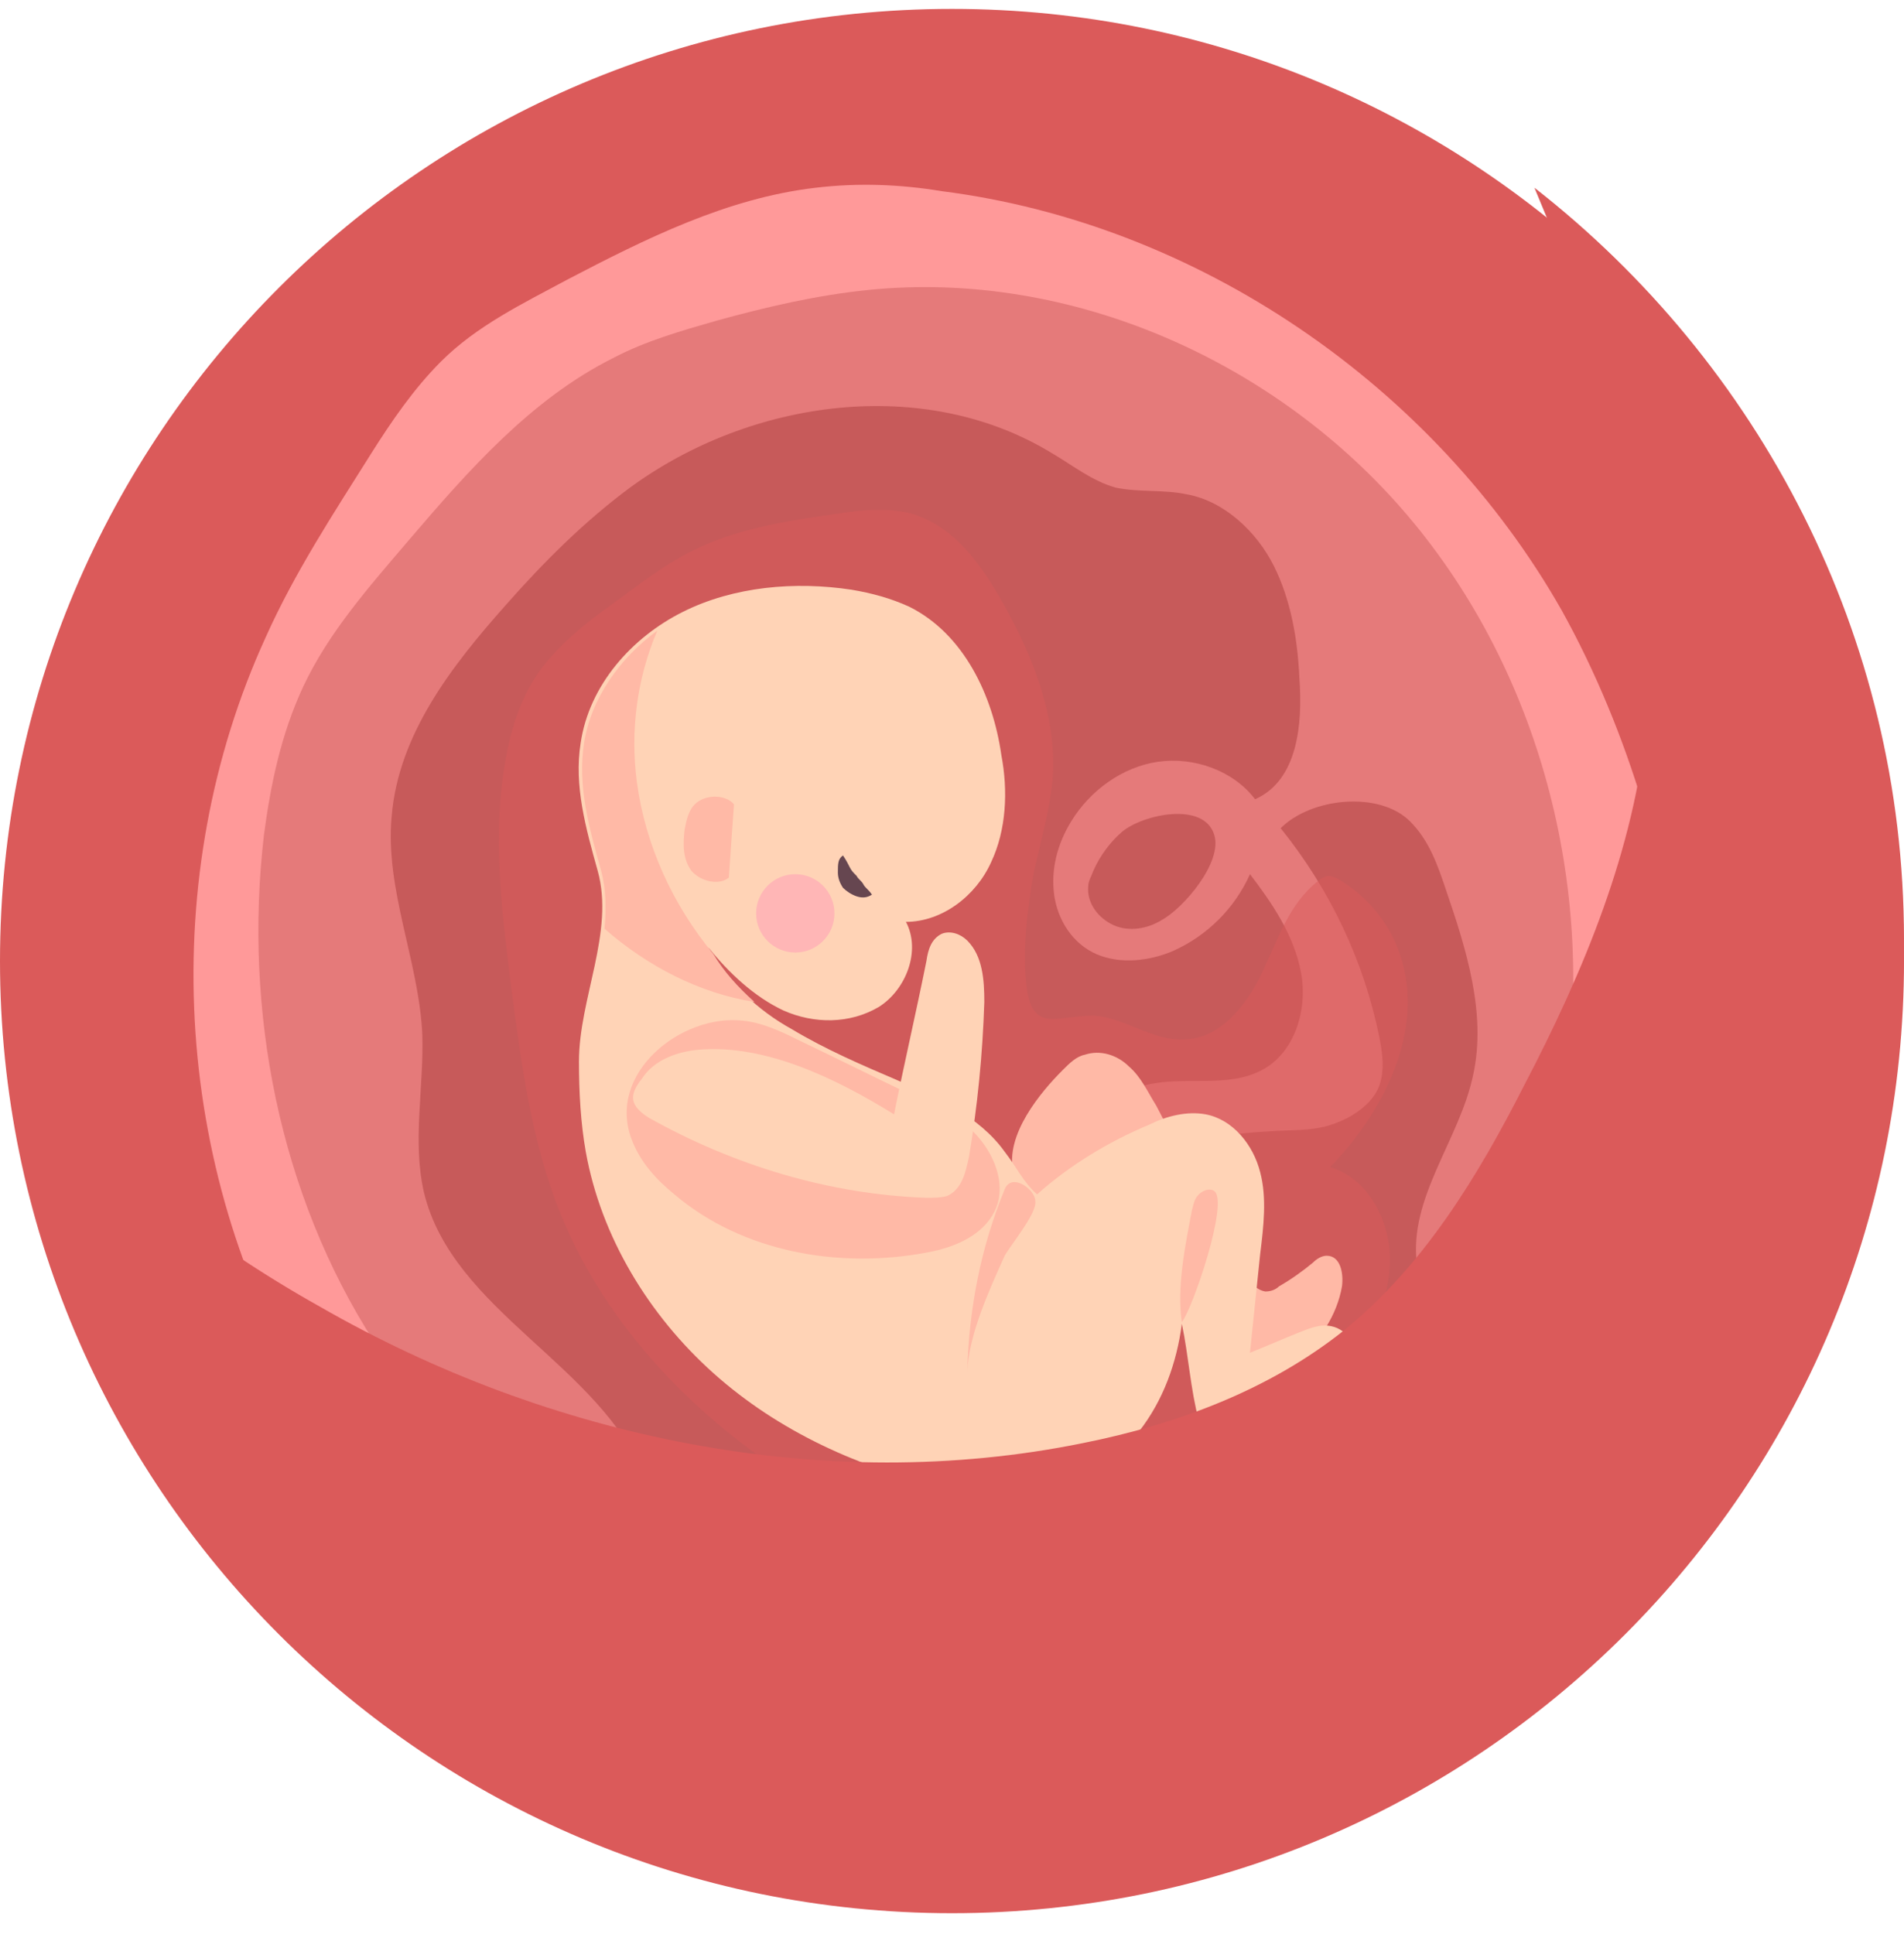 <?xml version="1.0" encoding="UTF-8"?> <svg xmlns="http://www.w3.org/2000/svg" width="64" height="65" viewBox="0 0 64 65" fill="none"><path d="M32 64.299C49.673 64.299 64 49.972 64 32.299C64 14.626 49.673 0.299 32 0.299C14.327 0.299 0 14.626 0 32.299C0 49.972 14.327 64.299 32 64.299Z" fill="#DB5A5A"></path><path d="M19.861 55.083C17.972 54.282 16.14 53.309 14.538 51.992C12.82 50.561 11.446 48.786 10.302 46.84C5.779 39.226 5.264 29.437 8.928 21.423C9.901 19.248 11.217 17.244 12.477 15.241C13.164 14.153 13.908 13.065 14.824 12.149C16.026 10.947 17.572 10.203 19.06 9.402C21.693 8.028 24.441 6.654 27.418 6.31C28.849 6.139 30.28 6.196 31.654 6.425C40.241 7.512 48.198 12.951 52.491 20.507C53.636 22.568 54.552 24.8 55.239 27.09C55.582 28.178 55.868 29.323 55.983 30.468C56.097 31.784 55.926 33.101 55.754 34.36C54.609 41.115 51.575 47.584 47.053 52.793C47.339 53.652 47.396 54.568 47.568 55.484C47.682 56.171 47.625 56.972 47.11 57.316C46.652 57.602 46.08 57.487 45.564 57.373C44.763 57.201 43.847 56.858 43.618 56.114C43.675 56.686 43.504 57.258 43.446 57.774C43.332 58.346 43.046 58.861 42.588 59.148C41.901 59.491 41.099 59.262 40.412 59.033C39.954 58.861 39.611 58.403 39.153 58.461C36.405 58.747 25.643 57.602 19.861 55.083Z" fill="#FF9999"></path><path d="M42.532 54.681C42.132 54.395 41.731 54.052 41.387 53.765C36.636 54.739 31.713 55.712 26.904 54.853C21.065 53.823 15.799 50.102 12.593 45.121C9.387 40.141 8.185 33.959 8.872 28.062C9.101 26.345 9.445 24.685 10.189 23.082C11.047 21.25 12.421 19.704 13.738 18.159C15.742 15.812 17.86 13.408 20.608 12.034C21.695 11.461 22.897 11.118 24.099 10.774C25.759 10.316 27.477 9.916 29.194 9.744C36.006 9.057 42.933 12.148 47.341 17.358C51.749 22.567 53.638 29.78 52.607 36.535C51.691 42.66 46.883 49.587 43.276 51.762C43.047 52.735 42.704 53.708 42.532 54.681Z" fill="#E57A7A"></path><path opacity="0.5" d="M47.398 27.606C48.027 28.235 48.313 29.037 48.6 29.895C49.287 31.899 49.974 34.074 49.516 36.135C49.058 38.311 47.34 40.257 47.627 42.489C47.684 42.947 47.855 43.405 47.798 43.863C47.741 44.379 47.455 44.894 47.169 45.294C45.623 47.642 43.791 49.76 41.73 51.649C41.043 52.278 40.299 52.851 39.383 52.908C38.525 52.965 37.666 52.507 36.807 52.45C35.262 52.393 34.002 53.595 32.456 53.709C31.77 53.767 31.14 53.595 30.453 53.423C29.365 53.137 28.22 52.851 27.19 52.336C25.358 51.42 23.698 49.817 21.695 49.702C20.206 45.867 15.226 44.092 14.253 40.085C13.852 38.368 14.253 36.536 14.195 34.761C14.081 32.3 12.936 29.895 13.165 27.434C13.394 24.686 15.168 22.396 17 20.336C18.26 18.904 19.634 17.531 21.179 16.386C25.244 13.409 31.083 12.607 35.376 15.241C36.063 15.642 36.693 16.157 37.494 16.386C38.295 16.557 39.097 16.443 39.898 16.615C41.158 16.844 42.245 17.874 42.818 19.019C43.39 20.164 43.619 21.48 43.677 22.797C43.791 24.343 43.619 26.232 42.188 26.861C41.444 25.888 40.127 25.43 38.925 25.602C37.723 25.774 36.635 26.575 36.006 27.606C35.548 28.35 35.319 29.209 35.433 30.067C35.548 30.926 36.063 31.727 36.864 32.071C37.666 32.414 38.639 32.3 39.44 31.956C40.585 31.441 41.501 30.525 42.017 29.38C42.761 30.354 43.505 31.441 43.734 32.7C43.963 33.96 43.505 35.391 42.417 35.964C41.215 36.593 39.784 36.135 38.467 36.479C37.036 36.879 35.49 37.853 34.517 38.998C34.517 39.398 34.918 39.684 35.319 39.742C35.719 39.742 36.063 39.57 36.464 39.456C38.41 38.597 40.528 38.139 42.646 38.024C43.39 37.967 44.077 38.024 44.764 37.795C45.451 37.566 46.138 37.108 46.367 36.479C46.539 35.964 46.482 35.448 46.367 34.876C45.852 32.3 44.707 29.895 43.047 27.835C44.077 26.804 46.367 26.575 47.398 27.606Z" fill="#AA3A3A"></path><path opacity="0.5" d="M37.725 27.948C37.324 28.291 36.98 28.749 36.751 29.265C36.694 29.436 36.58 29.608 36.58 29.78C36.522 30.352 36.923 30.867 37.438 31.096C37.954 31.326 38.583 31.211 39.041 30.925C39.785 30.524 41.102 28.978 40.816 28.062C40.472 26.918 38.411 27.376 37.725 27.948Z" fill="#AA3A3A"></path><path opacity="0.5" d="M34.749 29.323C34.977 28.293 35.264 27.32 35.378 26.232C35.55 24.171 34.749 22.11 33.718 20.279C32.974 18.962 32.058 17.645 30.57 17.245C29.826 17.073 29.024 17.13 28.28 17.245C26.677 17.474 25.017 17.703 23.529 18.39C22.384 18.905 21.41 19.706 20.38 20.45C19.579 21.023 18.834 21.652 18.205 22.454C17.403 23.542 17.06 24.858 16.888 26.232C16.602 28.522 16.888 30.812 17.174 33.102C17.518 35.735 17.861 38.368 18.834 40.772C20.38 44.608 23.414 47.699 26.906 49.874C28.108 50.618 29.425 51.305 30.856 51.592C33.604 52.221 36.466 51.363 39.214 50.561C40.588 50.16 41.961 49.703 43.106 48.844C44.194 48.042 44.938 46.898 45.625 45.695C46.255 44.608 46.77 43.406 46.713 42.146C46.656 40.887 45.911 39.57 44.709 39.227C46.541 37.338 47.915 34.59 47.056 32.071C46.713 31.041 45.969 30.125 44.995 29.552C44.881 29.495 44.766 29.438 44.652 29.438C44.538 29.438 44.366 29.552 44.309 29.61C43.335 30.354 42.935 31.613 42.419 32.701C41.904 33.788 40.988 34.933 39.786 34.933C38.756 34.991 37.782 34.189 36.752 34.132C35.55 34.132 34.749 34.704 34.52 33.273C34.348 32.071 34.52 30.583 34.749 29.323Z" fill="#DB5A5A"></path><path d="M35.721 35.963C35.95 35.734 36.179 35.505 36.465 35.448C36.98 35.276 37.553 35.448 37.953 35.848C38.354 36.192 38.583 36.707 38.869 37.165C39.843 39.054 40.873 40.943 41.846 42.775C42.018 43.061 42.19 43.347 42.533 43.405C42.705 43.405 42.877 43.347 42.991 43.233C43.392 43.004 43.792 42.718 44.136 42.432C44.25 42.317 44.422 42.203 44.594 42.203C45.052 42.203 45.166 42.775 45.109 43.233C44.937 44.206 44.365 45.065 43.621 45.694C43.392 45.866 43.163 46.038 42.877 46.038C42.533 46.095 42.19 45.923 41.846 45.694C40.472 44.836 39.442 43.577 38.068 42.832C37.667 42.603 37.209 42.432 36.809 42.203C35.893 41.687 34.29 40.542 34.061 39.398C33.775 38.138 34.977 36.707 35.721 35.963Z" fill="#FFB9A6"></path><path d="M23.811 31.841C24.498 32.699 25.357 33.501 26.33 33.959C27.361 34.417 28.563 34.417 29.536 33.844C30.452 33.272 30.967 31.955 30.452 30.982C31.654 30.982 32.799 30.123 33.314 28.979C33.829 27.891 33.887 26.574 33.658 25.372C33.371 23.369 32.398 21.308 30.566 20.392C29.937 20.105 29.307 19.934 28.62 19.819C26.731 19.533 24.67 19.705 22.953 20.564C21.235 21.422 19.804 23.025 19.518 24.971C19.289 26.402 19.69 27.834 20.09 29.265C20.663 31.326 19.461 33.558 19.461 35.676C19.461 36.707 19.518 37.737 19.69 38.71C20.205 41.572 21.808 44.206 23.983 46.152C26.159 48.098 28.906 49.358 31.768 49.987C32.856 50.216 33.944 50.388 35.032 50.159C36.291 49.93 37.493 49.129 38.294 48.098C39.096 47.068 39.554 45.809 39.726 44.492C39.955 45.58 40.012 46.667 40.298 47.755C40.413 48.156 40.527 48.614 40.87 48.843C41.157 49.014 41.5 49.014 41.786 48.9C42.073 48.785 42.359 48.614 42.645 48.385C43.561 47.698 44.477 47.011 45.107 46.038C45.336 45.694 45.507 45.236 45.278 44.893C45.107 44.664 44.82 44.549 44.534 44.549C44.248 44.549 43.962 44.664 43.675 44.778C43.103 45.007 42.588 45.236 42.015 45.465C42.13 44.32 42.244 43.29 42.359 42.145C42.473 41.229 42.588 40.256 42.359 39.397C42.13 38.481 41.443 37.623 40.527 37.451C39.897 37.336 39.21 37.508 38.638 37.794C37.264 38.367 35.947 39.168 34.86 40.141C34.402 39.741 34.173 39.225 33.772 38.71C32.913 37.508 31.482 36.878 30.166 36.306C28.963 35.791 27.761 35.276 26.616 34.589C25.471 33.959 24.441 32.986 23.811 31.841Z" fill="#FFD3B6"></path><path d="M24.499 29.494C24.155 29.78 23.526 29.608 23.239 29.265C22.953 28.864 22.953 28.406 23.01 27.891C23.068 27.605 23.125 27.262 23.354 27.032C23.697 26.689 24.384 26.689 24.671 27.032" fill="#FFB9A6"></path><path d="M28.336 28.75C28.45 28.922 28.508 29.036 28.565 29.151C28.622 29.265 28.679 29.322 28.794 29.437C28.851 29.551 28.965 29.609 29.023 29.723C29.08 29.838 29.195 29.895 29.309 30.067C29.137 30.181 28.965 30.181 28.794 30.124C28.622 30.067 28.45 29.952 28.336 29.838C28.221 29.666 28.164 29.494 28.164 29.323C28.164 29.036 28.164 28.864 28.336 28.75Z" fill="#664650"></path><path d="M26.733 32.013C27.46 32.013 28.049 31.424 28.049 30.697C28.049 29.969 27.46 29.38 26.733 29.38C26.006 29.38 25.416 29.969 25.416 30.697C25.416 31.424 26.006 32.013 26.733 32.013Z" fill="#FFB6B6"></path><path d="M21.237 38.309C21.523 39.053 22.038 39.626 22.668 40.141C24.958 42.087 28.221 42.66 31.198 42.087C32.114 41.916 33.029 41.515 33.43 40.714C33.831 39.912 33.487 38.939 32.915 38.252C32.343 37.565 31.484 37.164 30.683 36.821C29.366 36.191 28.107 35.562 26.79 34.932C26.217 34.645 25.588 34.359 24.958 34.302C22.897 34.073 20.378 36.077 21.237 38.309Z" fill="#FFB9A6"></path><path d="M21.809 37.566C24.671 39.169 27.877 40.142 31.14 40.256C31.369 40.256 31.598 40.256 31.827 40.199C32.342 39.97 32.456 39.398 32.571 38.882C32.857 37.165 33.029 35.448 33.086 33.673C33.086 32.929 33.029 32.127 32.514 31.612C32.285 31.383 31.941 31.269 31.655 31.383C31.311 31.555 31.197 31.898 31.14 32.299C30.796 34.017 30.395 35.734 30.052 37.451C28.106 36.249 25.759 35.104 23.526 35.276C22.782 35.333 21.98 35.619 21.58 36.249C21.122 36.822 21.179 37.165 21.809 37.566Z" fill="#FFD3B6"></path><path d="M32.512 46.096C32.569 43.978 32.97 41.917 33.771 39.971C34 39.398 34.801 39.971 34.801 40.371C34.859 40.772 34 41.803 33.771 42.203C33.256 43.348 32.569 44.837 32.512 46.096Z" fill="#FFB9A6"></path><path d="M40.068 40.657C40.125 40.485 40.125 40.314 40.297 40.142C40.411 40.027 40.64 39.913 40.812 40.027C41.327 40.371 40.068 44.035 39.724 44.435C39.553 43.233 39.839 41.859 40.068 40.657Z" fill="#FFB9A6"></path><path d="M23.984 32.07C22.61 30.41 21.694 28.407 21.408 26.289C21.179 24.571 21.408 22.797 22.095 21.194C20.835 22.11 19.862 23.484 19.633 24.972C19.404 26.403 19.805 27.834 20.206 29.265C20.378 29.895 20.378 30.582 20.32 31.212C21.751 32.471 23.526 33.387 25.358 33.673C24.785 33.158 24.327 32.643 23.984 32.07Z" fill="#FFB9A6"></path><path d="M51.577 6.309C52.149 7.683 52.722 9.057 53.18 10.488C54.668 14.896 55.813 19.59 55.355 24.227C54.954 28.52 53.237 32.642 51.233 36.477C49.688 39.511 47.856 42.545 45.165 44.721C42.647 46.724 39.555 47.869 36.407 48.499C27.706 50.273 18.432 48.327 10.761 43.919C6.868 41.744 3.376 38.939 0.285 35.733C2.346 51.418 15.741 63.554 31.999 63.554C49.688 63.554 63.999 49.243 63.999 31.554C63.999 21.364 59.133 12.205 51.577 6.309Z" fill="#DB5A5A"></path></svg> 
